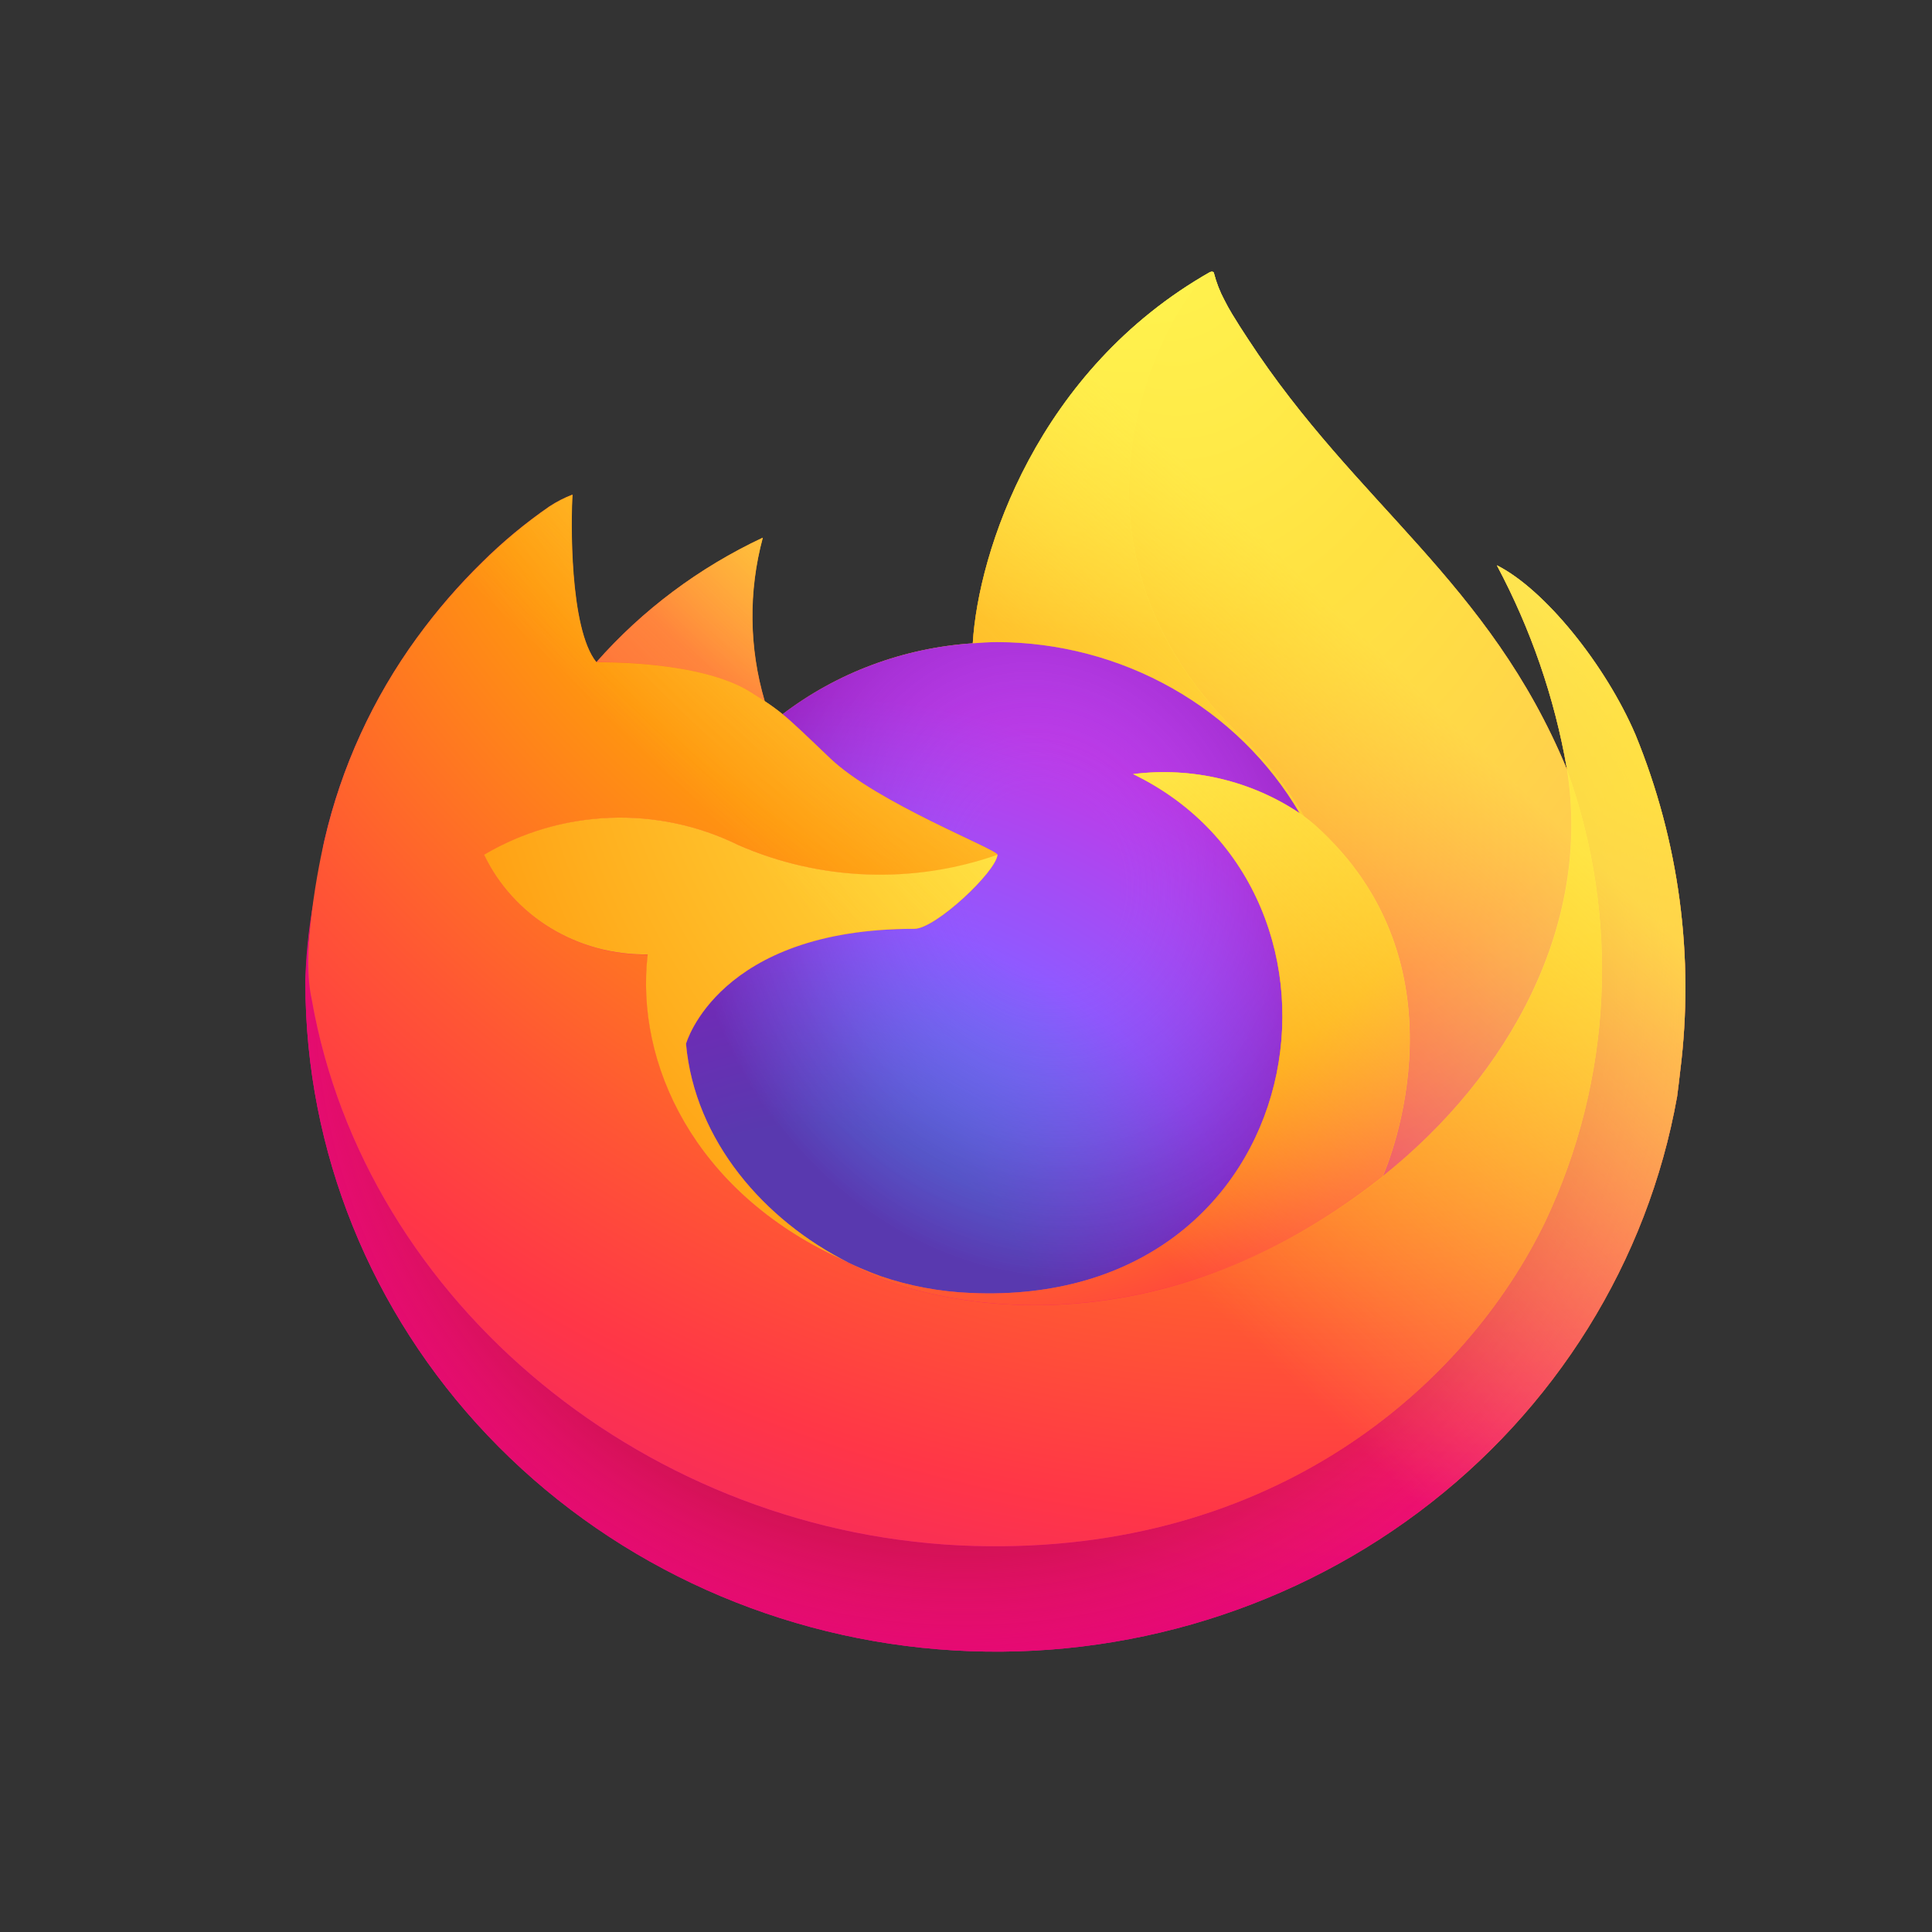 <svg width="40" height="40" viewBox="0 0 40 40" fill="none" xmlns="http://www.w3.org/2000/svg">
<rect x="0" y="0" width="40" height="40" fill="#333333" stroke="none"/>
<path d="M33.86 15.21C33.239 13.762 31.978 12.199 30.991 11.704C31.695 13.025 32.184 14.443 32.44 15.908L32.442 15.931C30.825 12.027 28.082 10.454 25.843 7.026C25.727 6.852 25.615 6.675 25.506 6.496C25.45 6.403 25.397 6.308 25.348 6.21C25.255 6.036 25.184 5.852 25.135 5.662C25.135 5.653 25.132 5.645 25.126 5.638C25.12 5.632 25.111 5.627 25.102 5.626C25.094 5.624 25.084 5.624 25.076 5.626C25.074 5.626 25.071 5.629 25.069 5.63C25.066 5.631 25.061 5.634 25.058 5.636L25.064 5.626C21.471 7.663 20.252 11.433 20.14 13.319C18.705 13.414 17.333 13.926 16.203 14.787C16.086 14.691 15.962 14.601 15.834 14.517C15.508 13.412 15.495 12.243 15.794 11.132C14.475 11.751 13.303 12.628 12.351 13.708H12.345C11.778 13.012 11.818 10.719 11.85 10.24C11.682 10.305 11.522 10.387 11.373 10.485C10.872 10.831 10.404 11.219 9.975 11.645C9.485 12.125 9.038 12.645 8.638 13.198V13.2V13.197C7.718 14.459 7.066 15.885 6.718 17.393L6.699 17.484C6.647 17.772 6.6 18.06 6.559 18.349C6.559 18.359 6.556 18.369 6.555 18.379C6.43 19.009 6.353 19.647 6.323 20.288V20.36C6.326 23.827 7.673 27.167 10.097 29.72C12.52 32.272 15.845 33.852 19.413 34.146C22.982 34.44 26.535 33.428 29.369 31.309C32.204 29.19 34.114 26.118 34.723 22.701C34.747 22.523 34.767 22.346 34.788 22.166C35.083 19.808 34.764 17.417 33.86 15.21ZM17.375 26.049C17.442 26.08 17.504 26.114 17.573 26.143L17.583 26.149C17.514 26.117 17.444 26.084 17.375 26.049ZM32.443 15.934V15.921L32.446 15.935L32.443 15.934Z" fill="url(#paint0_linear_815_15414)"/>
<path d="M33.86 15.21C33.239 13.762 31.978 12.199 30.991 11.705C31.695 13.025 32.184 14.443 32.44 15.908V15.921L32.442 15.936C33.545 18.99 33.385 22.338 31.997 25.282C30.358 28.687 26.39 32.177 20.178 32.008C13.467 31.824 7.557 27.002 6.452 20.688C6.251 19.692 6.452 19.187 6.553 18.378C6.415 19.006 6.338 19.646 6.323 20.288V20.36C6.326 23.827 7.673 27.167 10.097 29.72C12.52 32.272 15.845 33.852 19.413 34.146C22.982 34.44 26.535 33.428 29.369 31.309C32.204 29.19 34.114 26.118 34.723 22.702C34.747 22.523 34.767 22.346 34.788 22.166C35.083 19.808 34.764 17.417 33.86 15.21Z" fill="url(#paint1_radial_815_15414)"/>
<path d="M33.86 15.21C33.239 13.762 31.978 12.199 30.991 11.705C31.695 13.025 32.184 14.443 32.44 15.908V15.921L32.442 15.936C33.545 18.99 33.385 22.338 31.997 25.282C30.358 28.687 26.39 32.177 20.178 32.008C13.467 31.824 7.557 27.002 6.452 20.688C6.251 19.692 6.452 19.187 6.553 18.378C6.415 19.006 6.338 19.646 6.323 20.288V20.36C6.326 23.827 7.673 27.167 10.097 29.72C12.52 32.272 15.845 33.852 19.413 34.146C22.982 34.44 26.535 33.428 29.369 31.309C32.204 29.19 34.114 26.118 34.723 22.702C34.747 22.523 34.767 22.346 34.788 22.166C35.083 19.808 34.764 17.417 33.86 15.21Z" fill="url(#paint2_radial_815_15414)"/>
<path d="M26.91 16.837C26.941 16.859 26.969 16.88 26.998 16.901C26.639 16.284 26.192 15.719 25.67 15.223C21.224 10.919 24.505 5.89 25.058 5.634L25.064 5.626C21.471 7.663 20.252 11.433 20.14 13.319C20.306 13.308 20.472 13.294 20.642 13.294C21.917 13.296 23.169 13.626 24.269 14.248C25.37 14.87 26.281 15.764 26.91 16.837Z" fill="url(#paint3_radial_815_15414)"/>
<path d="M20.65 17.697C20.627 18.042 19.37 19.23 18.93 19.23C14.863 19.23 14.203 21.612 14.203 21.612C14.383 23.618 15.826 25.27 17.572 26.144C17.651 26.184 17.732 26.22 17.813 26.255C17.953 26.315 18.093 26.371 18.233 26.422C18.832 26.627 19.459 26.744 20.094 26.769C27.223 27.093 28.604 18.516 23.46 16.027C24.673 15.874 25.902 16.163 26.908 16.838C26.28 15.764 25.369 14.87 24.268 14.248C23.167 13.626 21.916 13.297 20.641 13.294C20.471 13.294 20.305 13.308 20.139 13.319C18.704 13.415 17.332 13.926 16.202 14.788C16.42 14.966 16.666 15.205 17.185 15.7C18.155 16.626 20.645 17.585 20.65 17.697Z" fill="url(#paint4_radial_815_15414)"/>
<path d="M20.65 17.697C20.627 18.042 19.37 19.23 18.93 19.23C14.863 19.23 14.203 21.612 14.203 21.612C14.383 23.618 15.826 25.27 17.572 26.144C17.651 26.184 17.732 26.22 17.813 26.255C17.953 26.315 18.093 26.371 18.233 26.422C18.832 26.627 19.459 26.744 20.094 26.769C27.223 27.093 28.604 18.516 23.46 16.027C24.673 15.874 25.902 16.163 26.908 16.838C26.28 15.764 25.369 14.87 24.268 14.248C23.167 13.626 21.916 13.297 20.641 13.294C20.471 13.294 20.305 13.308 20.139 13.319C18.704 13.415 17.332 13.926 16.202 14.788C16.42 14.966 16.666 15.205 17.185 15.7C18.155 16.626 20.645 17.585 20.65 17.697Z" fill="url(#paint5_radial_815_15414)"/>
<path d="M15.535 14.328C15.651 14.399 15.746 14.461 15.83 14.517C15.504 13.413 15.491 12.244 15.79 11.133C14.471 11.752 13.298 12.629 12.347 13.709C12.417 13.707 14.492 13.671 15.535 14.328Z" fill="url(#paint6_radial_815_15414)"/>
<path d="M6.454 20.688C7.558 27.002 13.469 31.823 20.18 32.008C26.391 32.178 30.359 28.687 31.999 25.282C33.387 22.338 33.546 18.99 32.444 15.935V15.922C32.444 15.912 32.441 15.906 32.444 15.909L32.446 15.932C32.954 19.14 31.269 22.247 28.634 24.348L28.626 24.366C23.494 28.413 18.581 26.808 17.587 26.153C17.518 26.12 17.448 26.087 17.379 26.052C14.386 24.667 13.15 22.028 13.415 19.764C12.705 19.774 12.007 19.584 11.405 19.218C10.804 18.852 10.325 18.325 10.027 17.701C10.812 17.235 11.708 16.971 12.629 16.935C13.549 16.9 14.464 17.093 15.285 17.496C16.979 18.241 18.907 18.314 20.656 17.701C20.65 17.588 18.161 16.629 17.191 15.703C16.672 15.208 16.426 14.97 16.208 14.791C16.09 14.694 15.967 14.604 15.839 14.52C15.754 14.464 15.658 14.403 15.543 14.331C14.5 13.674 12.425 13.71 12.357 13.712H12.35C11.783 13.016 11.823 10.722 11.855 10.243C11.688 10.308 11.528 10.391 11.378 10.489C10.877 10.834 10.41 11.222 9.98 11.648C9.489 12.127 9.039 12.646 8.637 13.198V13.2V13.197C7.718 14.459 7.066 15.885 6.718 17.393C6.711 17.421 6.203 19.572 6.454 20.688Z" fill="url(#paint7_radial_815_15414)"/>
<path d="M25.671 15.223C26.193 15.72 26.641 16.285 27 16.902C27.078 16.96 27.152 17.017 27.214 17.072C30.457 19.966 28.758 24.057 28.631 24.349C31.266 22.247 32.949 19.14 32.443 15.933C30.825 12.027 28.083 10.454 25.843 7.026C25.727 6.852 25.615 6.675 25.506 6.496C25.45 6.403 25.397 6.308 25.349 6.21C25.256 6.036 25.184 5.852 25.135 5.662C25.135 5.653 25.132 5.645 25.126 5.638C25.12 5.632 25.112 5.627 25.103 5.626C25.094 5.624 25.085 5.624 25.076 5.626C25.074 5.626 25.071 5.629 25.069 5.63C25.067 5.631 25.062 5.634 25.058 5.636C24.505 5.89 21.225 10.918 25.671 15.223Z" fill="url(#paint8_radial_815_15414)"/>
<path d="M27.21 17.07C27.142 17.01 27.07 16.954 26.996 16.9C26.967 16.879 26.938 16.858 26.907 16.837C25.901 16.162 24.672 15.873 23.458 16.026C28.603 18.517 27.223 27.092 20.093 26.769C19.458 26.743 18.831 26.626 18.232 26.421C18.092 26.37 17.952 26.315 17.812 26.254C17.731 26.219 17.65 26.183 17.57 26.143L17.58 26.149C18.575 26.806 23.485 28.411 28.619 24.363L28.628 24.345C28.756 24.055 30.455 19.963 27.21 17.07Z" fill="url(#paint9_radial_815_15414)"/>
<path d="M14.203 21.611C14.203 21.611 14.864 19.23 18.931 19.23C19.37 19.23 20.628 18.041 20.651 17.697C18.902 18.311 16.974 18.237 15.281 17.493C14.459 17.089 13.544 16.896 12.624 16.932C11.703 16.968 10.807 17.231 10.022 17.697C10.32 18.321 10.799 18.849 11.4 19.215C12.002 19.581 12.7 19.77 13.41 19.76C13.145 22.024 14.382 24.664 17.374 26.049C17.441 26.08 17.504 26.113 17.572 26.143C15.826 25.269 14.383 23.617 14.203 21.611Z" fill="url(#paint10_radial_815_15414)"/>
<path d="M33.86 15.21C33.239 13.762 31.978 12.199 30.991 11.704C31.695 13.025 32.184 14.443 32.44 15.908L32.442 15.931C30.825 12.027 28.082 10.454 25.843 7.026C25.727 6.852 25.615 6.675 25.506 6.496C25.45 6.403 25.397 6.308 25.348 6.21C25.255 6.036 25.184 5.852 25.135 5.662C25.135 5.653 25.132 5.645 25.126 5.638C25.12 5.632 25.111 5.627 25.102 5.626C25.094 5.624 25.084 5.624 25.076 5.626C25.074 5.626 25.071 5.629 25.069 5.63C25.066 5.631 25.061 5.634 25.058 5.636L25.064 5.626C21.471 7.663 20.252 11.433 20.14 13.319C20.307 13.308 20.472 13.294 20.642 13.294C21.917 13.296 23.169 13.625 24.269 14.248C25.37 14.87 26.281 15.764 26.91 16.837C25.904 16.163 24.674 15.874 23.461 16.027C28.605 18.517 27.225 27.093 20.096 26.769C19.461 26.744 18.833 26.627 18.234 26.421C18.094 26.37 17.954 26.315 17.814 26.255C17.734 26.219 17.653 26.183 17.573 26.143L17.583 26.149C17.514 26.117 17.444 26.084 17.375 26.049C17.442 26.08 17.504 26.114 17.573 26.143C15.826 25.269 14.384 23.617 14.204 21.611C14.204 21.611 14.864 19.229 18.931 19.229C19.371 19.229 20.629 18.041 20.652 17.697C20.646 17.584 18.157 16.625 17.186 15.7C16.668 15.205 16.422 14.966 16.203 14.787C16.086 14.691 15.962 14.601 15.834 14.517C15.508 13.412 15.495 12.243 15.794 11.132C14.475 11.751 13.303 12.628 12.351 13.708H12.345C11.778 13.012 11.818 10.719 11.85 10.24C11.682 10.305 11.522 10.387 11.373 10.485C10.872 10.831 10.404 11.219 9.975 11.645C9.485 12.125 9.038 12.645 8.638 13.198V13.2V13.197C7.718 14.459 7.066 15.885 6.718 17.393L6.699 17.484C6.672 17.606 6.552 18.225 6.534 18.358C6.534 18.348 6.534 18.368 6.534 18.358C6.424 18.997 6.353 19.641 6.323 20.288V20.36C6.326 23.827 7.673 27.167 10.097 29.72C12.52 32.272 15.845 33.852 19.413 34.146C22.982 34.44 26.535 33.428 29.369 31.309C32.204 29.19 34.114 26.118 34.723 22.701C34.747 22.523 34.767 22.346 34.788 22.166C35.083 19.808 34.764 17.417 33.86 15.21ZM32.441 15.921L32.444 15.935L32.441 15.921Z" fill="url(#paint11_linear_815_15414)"/>
<defs>
<linearGradient id="paint0_linear_815_15414" x1="31.967" y1="10.051" x2="8.965" y2="32.974" gradientUnits="userSpaceOnUse">
<stop offset="0.048" stop-color="#FFF44F"/>
<stop offset="0.111" stop-color="#FFE847"/>
<stop offset="0.225" stop-color="#FFC830"/>
<stop offset="0.368" stop-color="#FF980E"/>
<stop offset="0.401" stop-color="#FF8B16"/>
<stop offset="0.462" stop-color="#FF672A"/>
<stop offset="0.534" stop-color="#FF3647"/>
<stop offset="0.705" stop-color="#E31587"/>
</linearGradient>
<radialGradient id="paint1_radial_815_15414" cx="0" cy="0" r="1" gradientUnits="userSpaceOnUse" gradientTransform="translate(30.87 8.796) scale(29.818 28.868)">
<stop offset="0.129" stop-color="#FFBD4F"/>
<stop offset="0.186" stop-color="#FFAC31"/>
<stop offset="0.247" stop-color="#FF9D17"/>
<stop offset="0.283" stop-color="#FF980E"/>
<stop offset="0.403" stop-color="#FF563B"/>
<stop offset="0.467" stop-color="#FF3750"/>
<stop offset="0.71" stop-color="#F5156C"/>
<stop offset="0.782" stop-color="#EB0878"/>
<stop offset="0.86" stop-color="#E50080"/>
</radialGradient>
<radialGradient id="paint2_radial_815_15414" cx="0" cy="0" r="1" gradientUnits="userSpaceOnUse" gradientTransform="translate(19.974 20.598) scale(29.818 28.868)">
<stop offset="0.3" stop-color="#960E18"/>
<stop offset="0.351" stop-color="#B11927" stop-opacity="0.74"/>
<stop offset="0.435" stop-color="#DB293D" stop-opacity="0.343"/>
<stop offset="0.497" stop-color="#F5334B" stop-opacity="0.094"/>
<stop offset="0.53" stop-color="#FF3750" stop-opacity="0"/>
</radialGradient>
<radialGradient id="paint3_radial_815_15414" cx="0" cy="0" r="1" gradientUnits="userSpaceOnUse" gradientTransform="translate(23.569 2.244) scale(21.602 20.914)">
<stop offset="0.132" stop-color="#FFF44F"/>
<stop offset="0.252" stop-color="#FFDC3E"/>
<stop offset="0.506" stop-color="#FF9D12"/>
<stop offset="0.526" stop-color="#FF980E"/>
</radialGradient>
<radialGradient id="paint4_radial_815_15414" cx="0" cy="0" r="1" gradientUnits="userSpaceOnUse" gradientTransform="translate(16.674 28.138) scale(14.198 13.745)">
<stop offset="0.353" stop-color="#3A8EE6"/>
<stop offset="0.472" stop-color="#5C79F0"/>
<stop offset="0.669" stop-color="#9059FF"/>
<stop offset="1" stop-color="#C139E6"/>
</radialGradient>
<radialGradient id="paint5_radial_815_15414" cx="0" cy="0" r="1" gradientTransform="matrix(7.317 -1.713 2.07 8.293 21.602 18.232)" gradientUnits="userSpaceOnUse">
<stop offset="0.206" stop-color="#9059FF" stop-opacity="0"/>
<stop offset="0.278" stop-color="#8C4FF3" stop-opacity="0.064"/>
<stop offset="0.747" stop-color="#7716A8" stop-opacity="0.45"/>
<stop offset="0.975" stop-color="#6E008B" stop-opacity="0.6"/>
</radialGradient>
<radialGradient id="paint6_radial_815_15414" cx="0" cy="0" r="1" gradientUnits="userSpaceOnUse" gradientTransform="translate(19.596 7.615) scale(10.214 9.888)">
<stop stop-color="#FFE226"/>
<stop offset="0.121" stop-color="#FFDB27"/>
<stop offset="0.295" stop-color="#FFC82A"/>
<stop offset="0.502" stop-color="#FFA930"/>
<stop offset="0.732" stop-color="#FF7E37"/>
<stop offset="0.792" stop-color="#FF7139"/>
</radialGradient>
<radialGradient id="paint7_radial_815_15414" cx="0" cy="0" r="1" gradientUnits="userSpaceOnUse" gradientTransform="translate(27.626 1.342) scale(43.578 42.189)">
<stop offset="0.113" stop-color="#FFF44F"/>
<stop offset="0.456" stop-color="#FF980E"/>
<stop offset="0.622" stop-color="#FF5634"/>
<stop offset="0.716" stop-color="#FF3647"/>
<stop offset="0.904" stop-color="#E31587"/>
</radialGradient>
<radialGradient id="paint8_radial_815_15414" cx="0" cy="0" r="1" gradientTransform="matrix(3.352 30.751 -20.845 2.132 23.953 3.688)" gradientUnits="userSpaceOnUse">
<stop stop-color="#FFF44F"/>
<stop offset="0.06" stop-color="#FFE847"/>
<stop offset="0.168" stop-color="#FFC830"/>
<stop offset="0.304" stop-color="#FF980E"/>
<stop offset="0.356" stop-color="#FF8B16"/>
<stop offset="0.455" stop-color="#FF672A"/>
<stop offset="0.57" stop-color="#FF3647"/>
<stop offset="0.737" stop-color="#E31587"/>
</radialGradient>
<radialGradient id="paint9_radial_815_15414" cx="0" cy="0" r="1" gradientUnits="userSpaceOnUse" gradientTransform="translate(19.356 11.277) scale(27.206 26.339)">
<stop offset="0.137" stop-color="#FFF44F"/>
<stop offset="0.48" stop-color="#FF980E"/>
<stop offset="0.592" stop-color="#FF5634"/>
<stop offset="0.655" stop-color="#FF3647"/>
<stop offset="0.904" stop-color="#E31587"/>
</radialGradient>
<radialGradient id="paint10_radial_815_15414" cx="0" cy="0" r="1" gradientUnits="userSpaceOnUse" gradientTransform="translate(26.538 12.819) scale(29.777 28.828)">
<stop offset="0.094" stop-color="#FFF44F"/>
<stop offset="0.231" stop-color="#FFE141"/>
<stop offset="0.509" stop-color="#FFAF1E"/>
<stop offset="0.626" stop-color="#FF980E"/>
</radialGradient>
<linearGradient id="paint11_linear_815_15414" x1="31.682" y1="9.932" x2="12.132" y2="30.125" gradientUnits="userSpaceOnUse">
<stop offset="0.167" stop-color="#FFF44F" stop-opacity="0.8"/>
<stop offset="0.266" stop-color="#FFF44F" stop-opacity="0.634"/>
<stop offset="0.489" stop-color="#FFF44F" stop-opacity="0.217"/>
<stop offset="0.6" stop-color="#FFF44F" stop-opacity="0"/>
</linearGradient>
</defs>
</svg>
